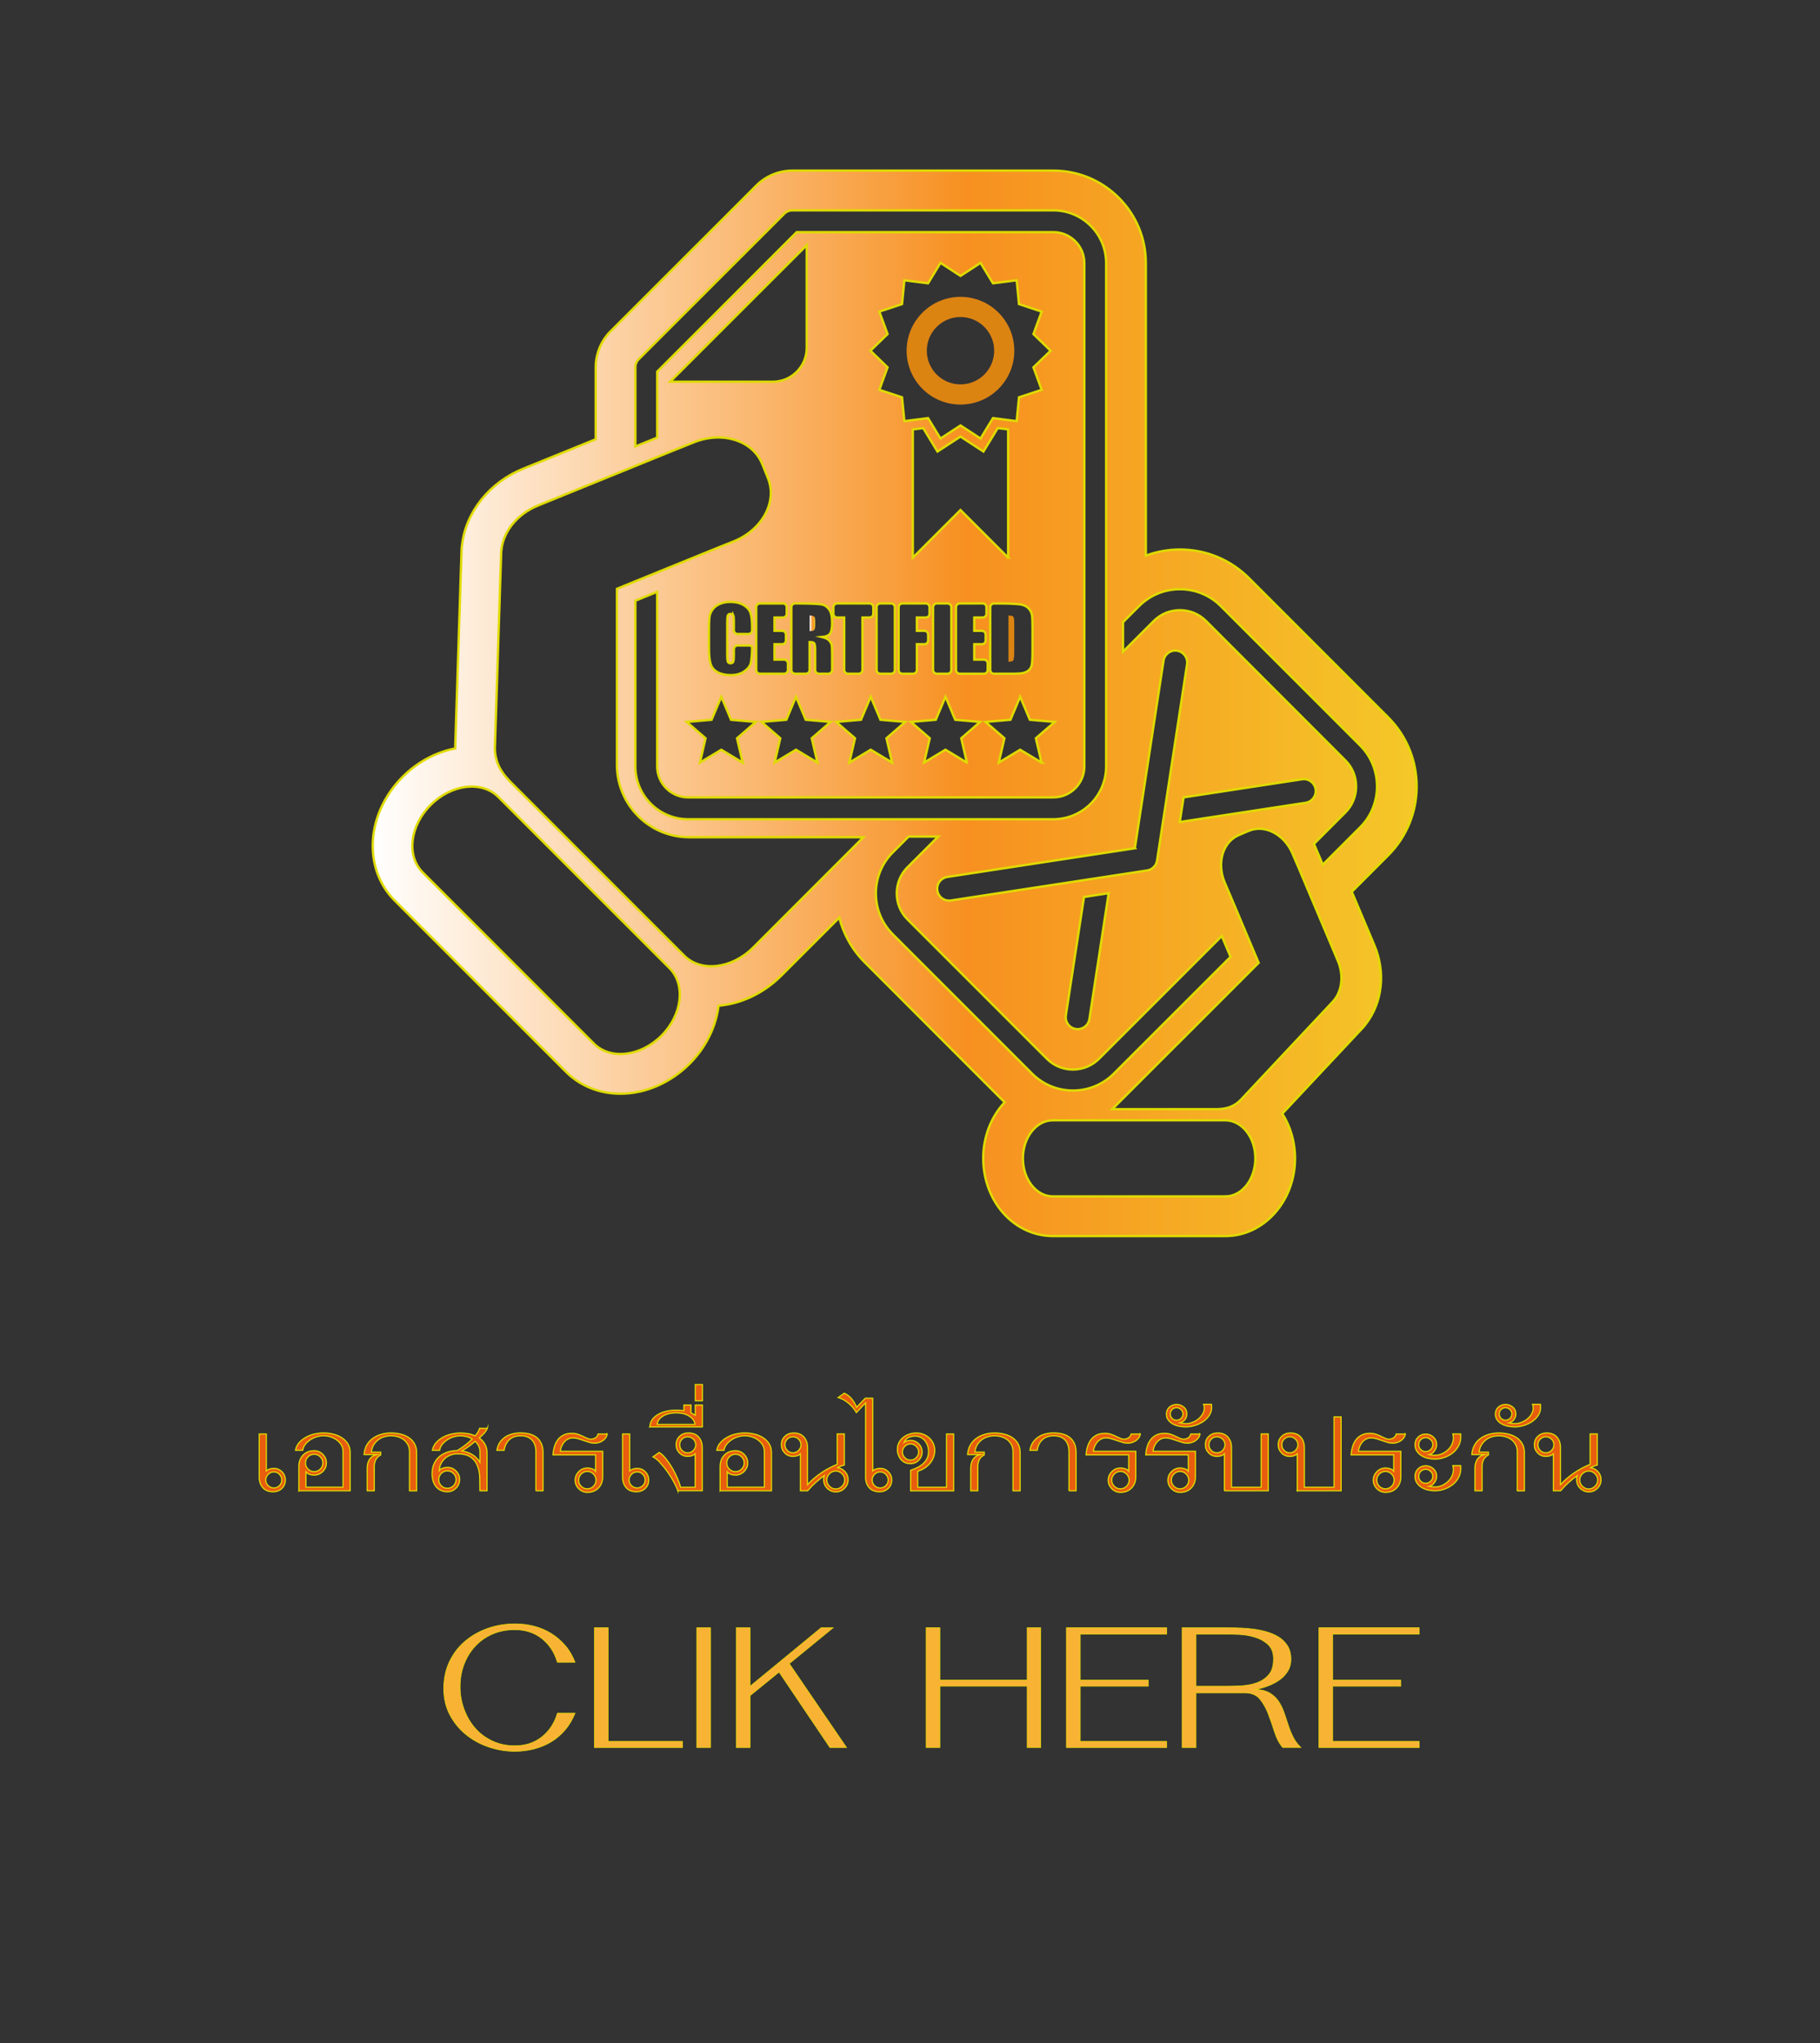 <?xml version="1.0" encoding="UTF-8"?>
<svg id="Livello_1" data-name="Livello 1" xmlns="http://www.w3.org/2000/svg" xmlns:xlink="http://www.w3.org/1999/xlink" viewBox="0 0 779.87 875.37">
  <rect x="0" y="0" width="779.87" height="875.37" fill="#333333" stroke="none"/>
  <defs>
    <style>
      .cls-1 {
        fill: url(#linear-gradient-2);
      }

      .cls-2 {
        fill: #e95d0f;
        stroke-width: .5px;
      }

      .cls-2, .cls-3, .cls-4 {
        stroke: #dfdb00;
        stroke-miterlimit: 10;
      }

      .cls-5 {
        fill: #db8412;
      }

      .cls-3 {
        fill: #f8b334;
        stroke-width: .25px;
      }

      .cls-6 {
        fill: #454a4f;
      }

      .cls-4 {
        fill: url(#linear-gradient);
      }
    </style>
    <linearGradient id="linear-gradient" x1="159.7" y1="301.36" x2="607.04" y2="301.36" gradientUnits="userSpaceOnUse">
      <stop offset="0" stop-color="#fff"/>
      <stop offset=".57" stop-color="#f79020"/>
      <stop offset="1" stop-color="#f5c828"/>
    </linearGradient>
    <linearGradient id="linear-gradient-2" x1="346.92" y1="267.05" x2="349.3" y2="267.05" xlink:href="#linear-gradient"/>
  </defs>
  <g>
    <path class="cls-4" d="M159.7,362.44c0,9.03,3.36,17.35,9.42,23.39l73.36,73.36c6.07,6.08,14.38,9.42,23.4,9.42,10.66,0,21.45-4.68,29.62-12.86,7.12-7.14,11.3-16.02,12.41-24.85,9.73-.82,19.36-5.4,26.83-12.85l24.89-24.89c1.79,7,5.41,13.63,10.87,19.12l59.74,59.75c.08.08.17.16.25.24-5.66,6.07-9.18,14.59-9.18,23.99,0,8.16,2.62,16.01,7.4,22.08,5.64,7.15,13.81,11.25,22.44,11.26h73.91c16.47,0,29.87-14.94,29.87-33.3,0-7.13-2.03-13.75-5.46-19.17l34.39-36.69c.49-.52.95-1.08,1.36-1.66,7.15-9.15,8.59-22.32,3.67-33.84l-9.65-22.85,15.65-15.67c16.21-16.26,16.21-42.73-.01-59.03l-59.76-59.76c-7.89-7.86-18.37-12.19-29.51-12.19-5.06,0-9.99.9-14.62,2.62v-125.32c.01-10.59-4.12-20.54-11.6-28.01-7.48-7.49-17.43-11.62-28.01-11.62h-111.92c-5.65,0-11.21,2.28-15.24,6.25-.03.03-.08.08-.12.11l-1.97,1.99-58.52,58.5-2.01,2.01c-4.03,4.03-6.34,9.62-6.34,15.33v30.9s-30.93,12.56-30.93,12.56c-14.39,5.77-24.59,18.4-26.31,32.41-.13.76-.2,1.54-.24,2.33l-2.71,84.17c0,.33-.01.67-.01,1.01-8.24,1.57-16.19,5.81-22.52,12.15-8.17,8.15-12.85,18.94-12.84,29.61ZM382.53,400.26c-9.62-9.65-9.62-25.35,0-35.02l6.83-6.82h12.67l-13.18,13.17c-2.94,2.96-4.59,6.92-4.6,11.16.01,4.26,1.65,8.22,4.6,11.16l59.75,59.74c2.95,2.96,6.9,4.59,11.15,4.6,4.25-.01,8.21-1.65,11.17-4.6l52.61-52.61,3.77,8.92-50.04,50.04c-4.67,4.67-10.88,7.23-17.5,7.23s-12.83-2.56-17.51-7.23l-59.72-59.73ZM456.71,435.07l7.78-50.76,10.57-1.62-8.25,53.93c-.18,1.11-.69,2.09-1.43,2.83-1.12,1.1-2.72,1.69-4.39,1.43-2.77-.42-4.69-3.03-4.27-5.81ZM525.05,512.6h-73.9c-7.08-.01-12.84-7.3-12.83-16.3,0-8.98,5.75-16.32,12.83-16.3h73.91c7.1,0,12.85,7.32,12.85,16.31s-5.76,16.29-12.86,16.29ZM571.49,428.71l-.05.11-39.73,42.37c-2.73,2.88-6.21,3.98-9.88,4.02l-.22.02h-45.02l27.89-27.89.17-.14,34.68-34.68-5.36-12.71-6.47-15.36-1.11-2.6-1.58-3.69c-2.92-6.84-1.64-14.19,2.7-18.21l.2-.18c.35-.3.73-.59,1.11-.85l.4-.28c.46-.29.94-.56,1.44-.76l.06-.03,4.37-1.87h.06c.51-.24,1.02-.39,1.55-.52l.47-.11c.46-.1.93-.16,1.4-.21l.26-.03c5.91-.36,12.1,3.78,15.03,10.64l1.58,3.69,1.12,2.59,1.53,3.65,15.14,35.88c2.68,6.27,1.83,12.99-1.72,17.15ZM505.53,352.19l1.63-10.55,50.75-7.76c2.8-.44,5.39,1.48,5.83,4.26.42,2.79-1.49,5.38-4.28,5.81l-53.93,8.24ZM481.23,266.55l6.87-6.87c4.67-4.65,10.89-7.22,17.49-7.22s12.84,2.57,17.52,7.23l59.73,59.74c9.61,9.66,9.61,25.36,0,35.01l-16.03,16.04-.9-2.14v-.05s-1.24-2.84-1.24-2.84c0,0-1.62-3.8-1.65-3.87l13.48-13.49c2.96-2.95,4.59-6.91,4.59-11.16s-1.64-8.21-4.61-11.16l-59.73-59.75c-2.97-2.96-6.93-4.59-11.16-4.59-4.24.01-8.2,1.63-11.16,4.59l-13.22,13.21v-12.67ZM486.28,363.43l12.29-80.37c.43-2.77,3.04-4.7,5.81-4.26,2.78.42,4.7,3.02,4.27,5.82l-12.85,84.06c-.17,1.1-.68,2.1-1.43,2.83-.75.77-1.74,1.27-2.84,1.44l-84.07,12.86c-2.78.43-5.38-1.48-5.81-4.27-.42-2.78,1.48-5.38,4.27-5.81l80.37-12.29ZM272.25,157.31c0-1.22.5-2.44,1.36-3.3l2.01-2.01,58.51-58.5,2-2.01c.88-.86,2.08-1.36,3.31-1.36h111.93c6.22,0,11.9,2.54,15.98,6.62,4.08,4.08,6.63,9.75,6.62,15.98v215.67c0,6.22-2.54,11.89-6.62,15.98-4.08,4.07-9.75,6.62-15.98,6.62h-156.52c-6.22,0-11.89-2.54-15.97-6.62-4.08-4.08-6.63-9.76-6.63-15.98v-71.01s9.35-3.82,9.35-3.82v74.82c0,3.65,1.48,6.95,3.89,9.36,2.42,2.42,5.71,3.89,9.38,3.89h156.51c3.67,0,6.96-1.48,9.37-3.89,2.41-2.42,3.89-5.72,3.89-9.36V112.72c0-3.67-1.48-6.96-3.89-9.37-2.41-2.42-5.71-3.89-9.37-3.89h-109.99l-.64.63-58.51,58.5-.63.64v28.26l-1.64.67-7.71,3.12v-33.98ZM314.2,263.58c-.16-.38-.53-.56-1.1-.56-.65,0-1.06.22-1.23.69-.17.45-.26,1.45-.26,2.97v13.97c0,1.21.06,2.07.18,2.58.01.04.02.07.03.1v.02s.02.04.04.07c0,.03.01.06.02.09.17.44.57.67,1.18.67.57,0,.96-.23,1.14-.68.19-.44.26-1.49.26-3.14v-2.18c0-.88.73-1.61,1.6-1.61h4.64c.87,0,1.59.27,1.59.59,0,.33-.03,1.31-.06,2.18,0,0-.14,3.51-.56,4.91,0,.05-.01.07-.03.12-.44,1.3-1.42,2.44-2.92,3.42-1.51.98-3.37,1.47-5.57,1.47s-4.17-.42-5.67-1.25c-1.49-.82-2.47-1.97-2.95-3.44-.48-1.47-.73-3.67-.73-6.64v-7.18c0-.88.01-2.33.03-3.2,0,0,.04-2.05.18-3.17,0-.04.01-.07.01-.12.14-1.09.59-2.12,1.32-3.13.75-1,1.76-1.79,3.07-2.37,1.31-.57,2.81-.86,4.51-.86,2.3,0,4.2.45,5.71,1.35,1.49.88,2.49,2,2.94,3.33.48,1.33.71,3.4.71,6.21v1.26c0,.88-.72,1.59-1.59,1.59h-4.64c-.86,0-1.6-.71-1.6-1.59v-3.63c0-1.53-.07-2.46-.25-2.85ZM304.91,308.4l4.17-9.86,4.17,9.86,10.65.92-8.09,7,2.43,10.42-9.16-5.51-9.16,5.51,2.42-10.42-8.09-7,10.66-.92ZM355.37,274.49c.53.64.86,1.23,1,1.77.13.53.2,2.02.2,4.44v6.35c0,.88-.72,1.6-1.6,1.6h-4.07c-.88,0-1.6-.72-1.6-1.6v-8.41c0-1.53-.12-2.5-.34-2.93-.02-.03-.03-.04-.04-.06-.26-.38-.92-.56-2-.56v11.96c0,.88-.71,1.6-1.6,1.6h-4.63c-.88,0-1.6-.72-1.6-1.6v-26.9c0-.87.71-1.6,1.6-1.6h2.35c.87,0,2.32.02,3.19.04,0,0,4.59.11,5.9.38,1.31.29,2.38,1.02,3.2,2.19.82,1.17,1.24,3.03,1.24,5.6,0,2.35-.3,3.92-.88,4.72-.58.81-1.73,1.3-3.44,1.45,1.56.39,2.59.9,3.12,1.55ZM350.26,326.73l-9.17-5.51-9.16,5.51,2.42-10.42-8.08-7,10.67-.92,4.15-9.86,4.17,9.86,10.66.92-8.09,7,2.43,10.42ZM345.68,149.03c0,8.01-6.51,14.52-14.51,14.52h-44l58.51-58.51v43.99ZM335.5,258.55c.87,0,1.6.73,1.6,1.6v2.83c0,.88-.73,1.59-1.6,1.59h-3.63v5.71h3.28c.89,0,1.61.72,1.61,1.6v2.53c0,.88-.72,1.6-1.61,1.6h-3.28v6.62h4.15c.86,0,1.6.72,1.6,1.59v2.84c0,.88-.73,1.6-1.6,1.6h-10.38c-.88,0-1.6-.72-1.6-1.6v-26.9c0-.87.72-1.6,1.6-1.6h9.85ZM376.8,133.52l9.72-3.24,1-10.19,10.15,1.29,5.32-8.75,8.59,5.58,8.58-5.58,5.33,8.75,10.15-1.29,1,10.19,9.71,3.24-3.52,9.61,7.35,7.14-7.35,7.12,3.52,9.62-9.71,3.22-1,10.21-10.15-1.3-5.33,8.75-8.58-5.6-8.59,5.6-5.32-8.75-10.15,1.3-1.01-10.21-9.71-3.22,3.52-9.62-7.34-7.12,7.34-7.14-3.52-9.61ZM446.3,326.73l-9.16-5.51-9.17,5.51,2.43-10.42-8.09-7,10.67-.92,4.16-9.86,4.16,9.86,10.66.92-8.09,7,2.42,10.42ZM414.29,326.73l-9.16-5.51-9.16,5.51,2.43-10.42-8.08-7,10.66-.92,4.17-9.86,4.16,9.86,10.67.92-8.08,7,2.41,10.42ZM382.27,326.73l-9.16-5.51-9.16,5.51,2.42-10.42-8.09-7,10.66-.92,4.16-9.86,4.17,9.86,10.66.92-8.08,7,2.42,10.42ZM375.62,287.05v-26.9c0-.87.72-1.6,1.59-1.6h4.64c.88,0,1.59.73,1.59,1.6v26.9c0,.88-.71,1.6-1.59,1.6h-4.64c-.88,0-1.59-.72-1.59-1.6ZM386.65,288.65c-.88,0-1.59-.72-1.59-1.6v-26.9c0-.87.71-1.6,1.59-1.6h10.06c.88,0,1.6.73,1.6,1.6v2.83c0,.88-.72,1.59-1.6,1.59h-3.83v5.71h3.23c.88,0,1.6.72,1.6,1.6v2.53c0,.88-.71,1.6-1.6,1.6h-3.23v11.04c0,.88-.71,1.6-1.6,1.6h-4.64ZM431.99,238.94l-20.42-20.42-20.43,20.42v-54.96l4.45-.56,6.12,10.05,9.86-6.42,9.84,6.42,6.12-10.05,4.45.56v54.96ZM437.84,259.08c1.34.35,2.35.92,3.04,1.71.69.79,1.13,1.67,1.3,2.65.18.97.26,2.88.26,5.74v8.94c0,.87-.02,2.31-.04,3.19,0,0-.08,2.72-.32,3.72,0,.04-.01.06-.02.09-.25.92-.7,1.63-1.32,2.15-.63.5-1.41.86-2.35,1.08-.92.2-2.33.31-4.21.31h-8.26c-.88,0-1.6-.72-1.6-1.6v-26.9c0-.87.71-1.6,1.6-1.6h2.67c.88,0,2.31.02,3.19.04,0,0,4.74.13,6.07.48ZM407.64,260.15v26.9c0,.88-.71,1.6-1.6,1.6h-4.62c-.88,0-1.6-.72-1.6-1.6v-26.9c0-.87.71-1.6,1.6-1.6h4.62c.88,0,1.6.73,1.6,1.6ZM411.24,288.65c-.88,0-1.6-.72-1.6-1.6v-26.9c0-.87.72-1.6,1.6-1.6h9.86c.87,0,1.6.73,1.6,1.6v2.83c0,.88-.73,1.59-1.6,1.59h-3.63v5.71h3.29c.88,0,1.59.72,1.59,1.6v2.53c0,.88-.71,1.6-1.59,1.6h-3.29v6.62h4.15c.87,0,1.6.72,1.6,1.59v2.84c0,.88-.73,1.6-1.6,1.6h-10.38ZM374.22,260.15v2.83c0,.88-.72,1.59-1.59,1.59h-3.06v22.48c0,.88-.71,1.6-1.6,1.6h-4.63c-.88,0-1.6-.72-1.6-1.6v-22.48h-3.03c-.88,0-1.6-.71-1.6-1.59v-2.83c0-.87.72-1.6,1.6-1.6h13.91c.87,0,1.59.73,1.59,1.6ZM214.78,236.06l.05-.17c.67-7.89,6.64-15.65,15.81-19.33l52.23-21.23,5.32-2.16,3.8-1.52,5.38-2.16c10.01-4.03,20.6-1.94,26.28,4.5l.24.29c.44.52.84,1.07,1.21,1.62l.39.62c.38.66.75,1.36,1.05,2.1l.05.09,2.57,6.38.02.09c.3.73.5,1.51.68,2.24l.14.73c.12.64.21,1.31.26,1.99l.03.39c.33,8.55-5.86,17.4-15.88,21.42l-5.39,2.14-3.8,1.54-22.34,9.08-18.49,7.54v.15h-.03v75.42c0,2.11.22,4.22.65,6.31.19.88.42,1.79.71,2.74.08.27.19.57.31.92.22.59.43,1.21.66,1.75.13.33.28.67.44.98.24.53.49,1.08.75,1.57.15.28.31.58.47.86l.09.16c.28.49.57.97.89,1.45.21.32.42.63.63.95.31.46.66.9,1.04,1.39l.08.11c.19.23.37.44.61.75.39.46.8.89,1.2,1.32.24.25.47.51.68.72.61.59,1.21,1.15,1.82,1.66.11.1.23.19.34.3.67.53,1.37,1.07,2.17,1.59.26.19.52.36.76.51.53.33,1.07.67,1.54.94.33.18.67.37,1.02.54.51.25,1.02.49,1.51.72.37.17.75.32,1.1.47.52.21,1.06.4,1.56.57.43.14.85.28,1.22.38.53.14,1.07.3,1.71.44l.12.03c.34.08.67.15,1.01.22.57.11,1.16.2,1.75.27.34.05.67.1,1.03.12h.05s.07,0,.07,0c.71.08,1.48.12,2.24.13l.2.02h75.2l-47.28,47.29c-9.12,9.1-22.32,10.66-29.5,3.48l-74.93-74.92-.21-.26c-3.72-3.79-6.15-8.48-6-14.21l2.71-84.06ZM184.55,344.88c8.92-8.95,21.9-10.49,28.95-3.45l73.37,73.37c7.04,7.05,5.5,20.01-3.43,28.95-8.93,8.94-21.88,10.47-28.94,3.4l-73.35-73.35c-7.08-7.04-5.55-20.01,3.4-28.92Z"/>
    <path class="cls-5" d="M433.73,283.31s.23-.03.49-.48c.26-.45.39-1.69.39-3.69v-11.69c0-.71,0-1.28-.04-1.74,0-.2-.03-.6-.09-.89-.09-.38-.29-.65-.6-.84-.3-.18-.9-.26-1.75-.26v19.8c.59,0,1.06-.06,1.41-.2.06,0,.12,0,.18,0Z"/>
    <path class="cls-1" d="M349.13,264.45l-.34-.3c-.34-.28-.97-.44-1.87-.44v6.68c.51,0,.94-.05,1.27-.12.08.01.15.01.23,0l.36-.23c.35-.24.53-1.03.53-2.36v-1.65c0-.49-.05-.89-.14-1.21,0-.13-.02-.25-.03-.37Z"/>
    <path class="cls-6" d="M269.34,344.62s-.01-.03-.02-.05c-.01,0-.03-.05-.05-.07l.07.12Z"/>
    <path class="cls-5" d="M411.57,173.34c12.74,0,23.07-10.34,23.07-23.07s-10.33-23.08-23.07-23.08-23.08,10.34-23.08,23.08,10.33,23.07,23.08,23.07ZM411.57,135.83c7.97,0,14.43,6.47,14.43,14.44s-6.46,14.42-14.43,14.42-14.43-6.45-14.43-14.42,6.46-14.44,14.43-14.44Z"/>
  </g>
  <g>
    <path class="cls-2" d="M122.27,634.11c0,1.5-.51,2.72-1.52,3.65-1.01.93-2.25,1.4-3.71,1.4-1.91,0-3.38-.58-4.41-1.73-1.03-1.16-1.55-2.65-1.55-4.47v-18.56h3.04v15.82c.45-.4.95-.69,1.52-.85.57-.16,1.14-.24,1.7-.24,1.38,0,2.55.49,3.5,1.46.95.97,1.43,2.15,1.43,3.53ZM120.75,634.11c0-.93-.34-1.74-1-2.43-.67-.69-1.47-1.03-2.4-1.03s-1.74.34-2.43,1.03-1.03,1.5-1.03,2.43.34,1.73,1.03,2.4c.69.67,1.5,1,2.43,1s1.73-.34,2.4-1,1-1.47,1-2.4Z"/>
    <path class="cls-2" d="M128.06,638.73v-10.47c0-1.95.6-3.55,1.8-4.81,1.2-1.26,2.79-1.89,4.78-1.89,1.42,0,2.65.52,3.68,1.55,1.03,1.03,1.55,2.26,1.55,3.68s-.52,2.65-1.55,3.68c-1.03,1.03-2.26,1.55-3.68,1.55-.65,0-1.3-.1-1.95-.3-.65-.2-1.18-.57-1.58-1.1v6.57h15.89v-15.22c0-1.1-.25-2.06-.76-2.89-.51-.83-1.17-1.54-1.98-2.13-.81-.59-1.71-1.03-2.71-1.34-.99-.3-1.98-.46-2.95-.46-.89,0-1.83.14-2.8.43-.97.28-1.89.7-2.74,1.25-.85.55-1.58,1.2-2.19,1.95-.61.75-.99,1.61-1.16,2.59h-3.1c.24-1.3.79-2.41,1.64-3.35.85-.93,1.85-1.7,2.98-2.31,1.14-.61,2.35-1.05,3.65-1.34,1.3-.28,2.54-.43,3.71-.43,1.3,0,2.63.15,3.99.46,1.36.3,2.59.79,3.68,1.46,1.1.67,2,1.53,2.71,2.59.71,1.06,1.07,2.35,1.07,3.9v16.37h-21.97ZM138.34,626.8c0-1.01-.36-1.89-1.1-2.62s-1.6-1.1-2.62-1.1-1.89.36-2.62,1.1-1.1,1.6-1.1,2.62.37,1.89,1.1,2.62,1.6,1.1,2.62,1.1,1.89-.37,2.62-1.1,1.1-1.6,1.1-2.62Z"/>
    <path class="cls-2" d="M175.47,638.73v-16.74c0-1.14-.22-2.13-.67-2.98s-1.03-1.56-1.76-2.13c-.73-.57-1.57-.99-2.53-1.28-.95-.28-1.94-.43-2.95-.43s-2.07.15-3.04.46c-.97.3-1.84.76-2.59,1.37-.75.61-1.38,1.35-1.89,2.22-.51.87-.8,1.86-.88,2.95h3.96v1.22c-.97.49-1.67,1.17-2.1,2.04-.43.87-.64,1.84-.64,2.89v10.41h-3.04v-9.8c0-1.38.32-2.59.97-3.62.65-1.03,1.66-1.73,3.04-2.1h-5.36c.12-1.58.52-2.95,1.19-4.11.67-1.16,1.53-2.11,2.59-2.86,1.06-.75,2.25-1.32,3.59-1.7,1.34-.39,2.74-.58,4.2-.58,1.34,0,2.67.15,3.99.46,1.32.3,2.49.79,3.53,1.46s1.87,1.54,2.5,2.62c.63,1.08.94,2.38.94,3.93v16.31h-3.04Z"/>
    <path class="cls-2" d="M208.82,611.95c-.33.81-.81,1.56-1.46,2.25-.65.69-1.32,1.32-2.01,1.89,1.05.73,1.88,1.63,2.46,2.71.59,1.08.88,2.26.88,3.56v16.37h-3.04c0-1.87-.03-3.74-.09-5.63-.06-1.89-.39-3.58-.97-5.08-.59-1.5-1.54-2.73-2.86-3.68-1.32-.95-3.24-1.43-5.75-1.43-1.01,0-1.99.17-2.92.52-.93.35-1.75.84-2.43,1.49-.69.65-1.26,1.41-1.7,2.28-.45.87-.69,1.84-.73,2.89.4-.53.93-.89,1.58-1.1.65-.2,1.3-.3,1.95-.3,1.42,0,2.65.52,3.68,1.55,1.03,1.03,1.55,2.26,1.55,3.68s-.52,2.65-1.55,3.68-2.26,1.55-3.68,1.55c-1.14,0-2.12-.21-2.95-.64-.83-.43-1.51-.98-2.04-1.67-.53-.69-.92-1.5-1.19-2.43-.26-.93-.4-1.93-.4-2.98,0-1.58.27-2.99.82-4.23.55-1.24,1.31-2.27,2.28-3.1.97-.83,2.12-1.47,3.44-1.92s2.73-.67,4.23-.67c1.14-.69,2.25-1.45,3.35-2.28,1.1-.83,2.11-1.71,3.04-2.65-.73-.49-1.53-.84-2.4-1.06-.87-.22-1.76-.34-2.65-.34s-1.83.14-2.8.43c-.97.28-1.89.7-2.74,1.25-.85.55-1.58,1.2-2.19,1.95-.61.75-.99,1.61-1.16,2.59h-3.1c.24-1.3.79-2.41,1.64-3.35.85-.93,1.85-1.7,2.98-2.31,1.14-.61,2.35-1.05,3.65-1.34,1.3-.28,2.54-.43,3.71-.43,1.06,0,2.13.09,3.23.27,1.1.18,2.13.5,3.1.94.45-.45.83-.94,1.16-1.49s.59-1.13.79-1.73h3.29ZM195.43,633.93c0-1.01-.37-1.89-1.1-2.62s-1.6-1.1-2.62-1.1-1.89.37-2.62,1.1-1.1,1.6-1.1,2.62.37,1.89,1.1,2.62c.73.73,1.6,1.1,2.62,1.1s1.89-.36,2.62-1.1c.73-.73,1.1-1.6,1.1-2.62ZM205.66,622c0-.85-.18-1.66-.55-2.43-.37-.77-.87-1.44-1.52-2.01-.89.77-1.81,1.5-2.74,2.19-.93.69-1.93,1.32-2.98,1.89,1.62.24,3.1.76,4.44,1.55,1.34.79,2.45,1.9,3.35,3.32v-4.5Z"/>
    <path class="cls-2" d="M229.64,638.73v-16.74c0-2.11-.56-3.77-1.67-4.99-1.12-1.22-2.75-1.83-4.9-1.83-1.99,0-3.58.55-4.78,1.64-1.2,1.1-1.96,2.62-2.28,4.56h-3.1c.2-1.3.62-2.41,1.25-3.35.63-.93,1.4-1.7,2.31-2.31.91-.61,1.94-1.05,3.07-1.34,1.14-.28,2.31-.43,3.53-.43,1.38,0,2.66.15,3.83.46,1.18.3,2.19.79,3.04,1.46s1.52,1.54,2.01,2.62c.49,1.08.73,2.36.73,3.87v16.37h-3.04Z"/>
    <path class="cls-2" d="M260.13,614.39c-.04.61-.23,1.16-.58,1.64-.34.49-.77.9-1.28,1.25-.51.35-1.06.61-1.67.79-.61.18-1.18.27-1.7.27-.85,0-1.66-.12-2.43-.37-.77-.24-1.54-.5-2.31-.76-.77-.26-1.54-.52-2.31-.76-.77-.24-1.56-.36-2.37-.36s-1.47.16-2.1.49c-.63.33-1.18.76-1.64,1.31-.47.55-.84,1.17-1.13,1.86-.28.69-.45,1.38-.49,2.07h18.14v10.9c0,1.95-.6,3.55-1.8,4.81-1.2,1.26-2.79,1.89-4.78,1.89-1.42,0-2.65-.52-3.68-1.55-1.03-1.03-1.55-2.26-1.55-3.68s.52-2.65,1.55-3.68c1.03-1.03,2.26-1.55,3.68-1.55.65,0,1.3.1,1.95.3.65.2,1.18.57,1.58,1.1v-7h-18.26c.08-1.22.28-2.38.61-3.5.32-1.12.8-2.1,1.43-2.95.63-.85,1.44-1.53,2.43-2.04.99-.51,2.18-.76,3.56-.76.97,0,1.85.13,2.62.4.77.26,1.47.55,2.1.85.63.3,1.23.59,1.8.85.57.26,1.12.4,1.64.4.69,0,1.34-.18,1.95-.55.61-.37.99-.91,1.16-1.64h3.9ZM255.38,634.17c0-1.01-.37-1.89-1.1-2.62s-1.6-1.1-2.62-1.1-1.89.36-2.62,1.1-1.1,1.6-1.1,2.62.36,1.89,1.1,2.62,1.6,1.1,2.62,1.1,1.89-.36,2.62-1.1,1.1-1.6,1.1-2.62Z"/>
    <path class="cls-2" d="M277.97,634.11c0,1.5-.51,2.72-1.52,3.65-1.01.93-2.25,1.4-3.71,1.4-1.91,0-3.38-.58-4.41-1.73-1.03-1.16-1.55-2.65-1.55-4.47v-18.56h3.04v15.82c.45-.4.95-.69,1.52-.85.57-.16,1.14-.24,1.7-.24,1.38,0,2.55.49,3.5,1.46.95.97,1.43,2.15,1.43,3.53ZM276.44,634.11c0-.93-.34-1.74-1-2.43-.67-.69-1.47-1.03-2.4-1.03s-1.74.34-2.43,1.03-1.03,1.5-1.03,2.43.34,1.73,1.03,2.4c.69.67,1.5,1,2.43,1s1.73-.34,2.4-1,1-1.47,1-2.4Z"/>
    <path class="cls-2" d="M290.5,638.73c-.37-1.01-.94-2.25-1.73-3.71s-1.69-2.91-2.71-4.35c-1.01-1.44-2.07-2.76-3.17-3.96-1.1-1.2-2.13-2.04-3.1-2.53l2.68-1.89c.93.57,1.89,1.46,2.86,2.68.97,1.22,1.89,2.56,2.74,4.02s1.59,2.93,2.22,4.41c.63,1.48,1.07,2.75,1.31,3.8h6.27v-14.3c-.45.41-.95.69-1.52.85-.57.16-1.14.24-1.7.24-1.38,0-2.55-.49-3.5-1.46-.95-.97-1.43-2.15-1.43-3.53,0-1.5.51-2.72,1.52-3.65,1.01-.93,2.25-1.4,3.71-1.4,1.91,0,3.38.58,4.41,1.73,1.03,1.16,1.55,2.65,1.55,4.47v18.56h-10.41ZM298.11,619.01c0-.93-.35-1.73-1.03-2.4-.69-.67-1.5-1-2.43-1s-1.73.34-2.4,1-1,1.47-1,2.4.34,1.75,1,2.43c.67.69,1.47,1.03,2.4,1.03s1.74-.34,2.43-1.03c.69-.69,1.03-1.5,1.03-2.43Z"/>
    <path class="cls-2" d="M278.45,611.34c.12-1.66.72-3,1.8-4.02,1.08-1.01,2.34-1.76,3.8-2.25,1.46-.49,3-.77,4.63-.85,1.62-.08,3.08-.02,4.38.18v-2.43h3.04v3.35c.33.16.63.33.91.49.28.16.59.35.91.55v-4.38h3.04v9.37h-22.52ZM297.81,610.31c-.12-.93-.47-1.71-1.03-2.34-.57-.63-1.24-1.15-2.01-1.55-.77-.4-1.6-.69-2.5-.85-.89-.16-1.74-.24-2.56-.24s-1.66.08-2.56.24c-.89.16-1.72.44-2.5.82-.77.39-1.44.89-2.01,1.52-.57.63-.91,1.43-1.03,2.4h16.19Z"/>
    <path class="cls-2" d="M297.93,600.15v-6.94h3.04v6.94h-3.04Z"/>
    <path class="cls-2" d="M308.58,638.73v-10.47c0-1.95.6-3.55,1.8-4.81,1.2-1.26,2.79-1.89,4.78-1.89,1.42,0,2.65.52,3.68,1.55,1.03,1.03,1.55,2.26,1.55,3.68s-.52,2.65-1.55,3.68c-1.03,1.03-2.26,1.55-3.68,1.55-.65,0-1.3-.1-1.95-.3-.65-.2-1.18-.57-1.58-1.1v6.57h15.89v-15.22c0-1.1-.25-2.06-.76-2.89-.51-.83-1.17-1.54-1.98-2.13-.81-.59-1.71-1.03-2.71-1.34-.99-.3-1.98-.46-2.95-.46-.89,0-1.83.14-2.8.43-.97.28-1.89.7-2.74,1.25-.85.55-1.58,1.2-2.19,1.95-.61.75-.99,1.61-1.16,2.59h-3.1c.24-1.3.79-2.41,1.64-3.35.85-.93,1.85-1.7,2.98-2.31,1.14-.61,2.35-1.05,3.65-1.34,1.3-.28,2.54-.43,3.71-.43,1.3,0,2.63.15,3.99.46,1.36.3,2.59.79,3.68,1.46,1.1.67,2,1.53,2.71,2.59.71,1.06,1.07,2.35,1.07,3.9v16.37h-21.97ZM318.87,626.8c0-1.01-.36-1.89-1.1-2.62s-1.6-1.1-2.62-1.1-1.89.36-2.62,1.1-1.1,1.6-1.1,2.62.37,1.89,1.1,2.62,1.6,1.1,2.62,1.1,1.89-.37,2.62-1.1,1.1-1.6,1.1-2.62Z"/>
    <path class="cls-2" d="M363.42,633.99c0,1.42-.52,2.65-1.55,3.68s-2.26,1.55-3.68,1.55c-.93,0-1.76-.2-2.49-.61s-1.33-.93-1.8-1.58c-.47-.65-.77-1.4-.91-2.25-.14-.85-.07-1.7.21-2.56-1.3.93-2.56,1.95-3.77,3.04-1.22,1.1-2.33,2.25-3.35,3.47h-3.1v-15.82c-.45.41-.95.69-1.52.85-.57.16-1.14.24-1.7.24-1.38,0-2.55-.49-3.5-1.46-.95-.97-1.43-2.15-1.43-3.53,0-1.5.51-2.72,1.52-3.65,1.01-.93,2.25-1.4,3.71-1.4,1.91,0,3.38.58,4.41,1.73,1.03,1.16,1.55,2.65,1.55,4.47v15.95c1.7-1.87,3.66-3.55,5.87-5.05,2.21-1.5,4.49-2.72,6.85-3.65v-13.03h3.04v13.33c-1.01.24-1.97.61-2.86,1.1,1.3.2,2.37.79,3.23,1.77.85.97,1.28,2.11,1.28,3.41ZM343.21,619.01c0-.93-.34-1.73-1.03-2.4-.69-.67-1.5-1-2.43-1s-1.73.34-2.4,1-1,1.47-1,2.4.34,1.75,1,2.43c.67.69,1.47,1.03,2.4,1.03s1.74-.34,2.43-1.03c.69-.69,1.03-1.5,1.03-2.43ZM361.96,634.11c0-1.01-.39-1.91-1.16-2.68-.77-.77-1.66-1.16-2.68-1.16s-1.91.39-2.68,1.16-1.16,1.66-1.16,2.68.38,1.91,1.16,2.68c.77.77,1.66,1.16,2.68,1.16s1.91-.38,2.68-1.16c.77-.77,1.16-1.66,1.16-2.68Z"/>
    <path class="cls-2" d="M382.1,634.11c0,1.5-.51,2.72-1.52,3.65-1.01.93-2.25,1.4-3.71,1.4-1.91,0-3.38-.58-4.41-1.73-1.03-1.16-1.55-2.65-1.55-4.47v-31.89l-3.96,4.14c-.81-1.46-1.92-2.78-3.32-3.96-1.4-1.18-2.89-2.01-4.47-2.49l2.62-1.83c1.26.57,2.33,1.4,3.23,2.5.89,1.1,1.56,2.27,2.01,3.53l3.77-3.9h3.17v31.16c.45-.4.95-.69,1.52-.85.57-.16,1.14-.24,1.7-.24,1.38,0,2.55.49,3.5,1.46.95.97,1.43,2.15,1.43,3.53ZM380.58,634.11c0-.93-.33-1.74-1-2.43-.67-.69-1.47-1.03-2.4-1.03s-1.75.34-2.43,1.03-1.03,1.5-1.03,2.43.34,1.73,1.03,2.4c.69.67,1.5,1,2.43,1s1.73-.34,2.4-1c.67-.67,1-1.47,1-2.4Z"/>
    <path class="cls-2" d="M390.2,638.73v-8.76c.97-.32,1.92-.71,2.83-1.16.91-.45,1.73-.99,2.47-1.64.73-.65,1.31-1.4,1.73-2.25.43-.85.64-1.87.64-3.04,0-.85-.13-1.67-.4-2.47-.26-.79-.64-1.49-1.13-2.1-.49-.61-1.1-1.1-1.83-1.46-.73-.36-1.54-.55-2.43-.55s-1.86.21-2.77.64-1.55,1.11-1.92,2.04c.81-.57,1.72-.85,2.74-.85,1.38,0,2.56.49,3.53,1.46.97.97,1.46,2.15,1.46,3.53s-.49,2.56-1.46,3.53c-.97.97-2.15,1.46-3.53,1.46-1.75,0-3.11-.61-4.11-1.83-.99-1.22-1.49-2.66-1.49-4.32,0-1.1.23-2.08.7-2.95.47-.87,1.08-1.6,1.83-2.19.75-.59,1.61-1.04,2.59-1.37.97-.32,1.97-.49,2.98-.49s2.06.18,3.01.55c.95.36,1.8.88,2.53,1.55s1.31,1.46,1.73,2.37c.43.91.64,1.92.64,3.01s-.19,2.17-.58,3.1c-.39.93-.91,1.79-1.58,2.56-.67.77-1.44,1.43-2.31,1.98-.87.55-1.82.98-2.83,1.31v6.82h12.36v-22.82h3.04v24.35h-18.44ZM393.61,622.12c0-.93-.34-1.74-1.03-2.43-.69-.69-1.5-1.03-2.43-1.03s-1.75.35-2.43,1.03-1.03,1.5-1.03,2.43.34,1.75,1.03,2.43c.69.69,1.5,1.03,2.43,1.03s1.74-.34,2.43-1.03c.69-.69,1.03-1.5,1.03-2.43Z"/>
    <path class="cls-2" d="M434.08,638.73v-16.74c0-1.14-.22-2.13-.67-2.98s-1.03-1.56-1.76-2.13c-.73-.57-1.57-.99-2.53-1.28-.95-.28-1.94-.43-2.95-.43s-2.07.15-3.04.46c-.97.3-1.84.76-2.59,1.37-.75.61-1.38,1.35-1.89,2.22-.51.87-.8,1.86-.88,2.95h3.96v1.22c-.97.49-1.67,1.17-2.1,2.04-.43.87-.64,1.84-.64,2.89v10.41h-3.04v-9.8c0-1.38.32-2.59.97-3.62.65-1.03,1.66-1.73,3.04-2.1h-5.36c.12-1.58.52-2.95,1.19-4.11.67-1.16,1.53-2.11,2.59-2.86,1.06-.75,2.25-1.32,3.59-1.7,1.34-.39,2.74-.58,4.2-.58,1.34,0,2.67.15,3.99.46,1.32.3,2.49.79,3.53,1.46s1.87,1.54,2.5,2.62c.63,1.08.94,2.38.94,3.93v16.31h-3.04Z"/>
    <path class="cls-2" d="M458.06,638.73v-16.74c0-2.11-.56-3.77-1.67-4.99-1.12-1.22-2.75-1.83-4.9-1.83-1.99,0-3.58.55-4.78,1.64-1.2,1.1-1.96,2.62-2.28,4.56h-3.1c.2-1.3.62-2.41,1.25-3.35.63-.93,1.4-1.7,2.31-2.31.91-.61,1.94-1.05,3.07-1.34,1.14-.28,2.31-.43,3.53-.43,1.38,0,2.66.15,3.83.46,1.18.3,2.19.79,3.04,1.46s1.52,1.54,2.01,2.62c.49,1.08.73,2.36.73,3.87v16.37h-3.04Z"/>
    <path class="cls-2" d="M488.56,614.39c-.04.61-.23,1.16-.58,1.64-.34.49-.77.9-1.28,1.25-.51.35-1.06.61-1.67.79-.61.18-1.18.27-1.7.27-.85,0-1.66-.12-2.43-.37-.77-.24-1.54-.5-2.31-.76-.77-.26-1.54-.52-2.31-.76-.77-.24-1.56-.36-2.37-.36s-1.47.16-2.1.49c-.63.33-1.18.76-1.64,1.31-.47.55-.84,1.17-1.13,1.86-.28.69-.45,1.38-.49,2.07h18.14v10.9c0,1.95-.6,3.55-1.8,4.81-1.2,1.26-2.79,1.89-4.78,1.89-1.42,0-2.65-.52-3.68-1.55-1.03-1.03-1.55-2.26-1.55-3.68s.52-2.65,1.55-3.68c1.03-1.03,2.26-1.55,3.68-1.55.65,0,1.3.1,1.95.3.65.2,1.18.57,1.58,1.1v-7h-18.26c.08-1.22.28-2.38.61-3.5.32-1.12.8-2.1,1.43-2.95.63-.85,1.44-1.53,2.43-2.04.99-.51,2.18-.76,3.56-.76.97,0,1.85.13,2.62.4.77.26,1.47.55,2.1.85.63.3,1.23.59,1.8.85.57.26,1.12.4,1.64.4.69,0,1.34-.18,1.95-.55.61-.37.99-.91,1.16-1.64h3.9ZM483.81,634.17c0-1.01-.37-1.89-1.1-2.62-.73-.73-1.6-1.1-2.62-1.1s-1.89.36-2.62,1.1c-.73.73-1.1,1.6-1.1,2.62s.36,1.89,1.1,2.62c.73.73,1.6,1.1,2.62,1.1s1.89-.36,2.62-1.1c.73-.73,1.1-1.6,1.1-2.62Z"/>
    <path class="cls-2" d="M514.12,614.39c-.04.61-.23,1.16-.58,1.64-.34.49-.77.9-1.28,1.25-.51.35-1.06.61-1.67.79-.61.18-1.18.27-1.7.27-.85,0-1.66-.12-2.43-.37-.77-.24-1.54-.5-2.31-.76-.77-.26-1.54-.52-2.31-.76-.77-.24-1.56-.36-2.37-.36s-1.47.16-2.1.49c-.63.33-1.18.76-1.64,1.31-.47.55-.84,1.17-1.13,1.86-.28.69-.45,1.38-.49,2.07h18.14v10.9c0,1.95-.6,3.55-1.8,4.81-1.2,1.26-2.79,1.89-4.78,1.89-1.42,0-2.65-.52-3.68-1.55-1.03-1.03-1.55-2.26-1.55-3.68s.52-2.65,1.55-3.68c1.03-1.03,2.26-1.55,3.68-1.55.65,0,1.3.1,1.95.3.65.2,1.18.57,1.58,1.1v-7h-18.26c.08-1.22.28-2.38.61-3.5.32-1.12.8-2.1,1.43-2.95.63-.85,1.44-1.53,2.43-2.04.99-.51,2.18-.76,3.56-.76.97,0,1.85.13,2.62.4.77.26,1.47.55,2.1.85.63.3,1.23.59,1.8.85.57.26,1.12.4,1.64.4.69,0,1.34-.18,1.95-.55.61-.37.99-.91,1.16-1.64h3.9ZM509.37,634.17c0-1.01-.37-1.89-1.1-2.62-.73-.73-1.6-1.1-2.62-1.1s-1.89.36-2.62,1.1c-.73.73-1.1,1.6-1.1,2.62s.36,1.89,1.1,2.62c.73.73,1.6,1.1,2.62,1.1s1.89-.36,2.62-1.1c.73-.73,1.1-1.6,1.1-2.62Z"/>
    <path class="cls-2" d="M519.17,602.34c.12,1.42-.15,2.69-.82,3.8-.67,1.12-1.55,2.06-2.65,2.83-1.1.77-2.32,1.36-3.68,1.77-1.36.41-2.67.61-3.93.61-.85,0-1.76-.09-2.74-.27-.97-.18-1.87-.49-2.68-.91-.81-.43-1.49-.99-2.04-1.7-.55-.71-.82-1.59-.82-2.65,0-1.22.43-2.2,1.28-2.95.85-.75,1.87-1.13,3.04-1.13s2.21.36,3.1,1.1c.89.73,1.34,1.73,1.34,2.98,0,.89-.27,1.7-.82,2.43-.55.73-1.27,1.2-2.16,1.4.93.2,1.81.3,2.62.3,1.01,0,2.04-.22,3.07-.67s1.95-1.04,2.74-1.8c.79-.75,1.37-1.62,1.73-2.62.37-.99.37-2.06,0-3.2h3.35l.06.67ZM506.88,605.81c0-.73-.27-1.36-.82-1.89-.55-.53-1.19-.79-1.92-.79s-1.36.26-1.89.79c-.53.53-.79,1.16-.79,1.89s.26,1.36.79,1.89,1.16.79,1.89.79,1.37-.26,1.92-.79c.55-.53.82-1.16.82-1.89Z"/>
    <path class="cls-2" d="M524.65,638.73v-15.82c-.45.41-.95.69-1.52.85-.57.16-1.14.24-1.7.24-1.38,0-2.55-.49-3.5-1.46-.95-.97-1.43-2.15-1.43-3.53,0-1.5.51-2.72,1.52-3.65,1.01-.93,2.25-1.4,3.71-1.4,1.91,0,3.38.58,4.41,1.73,1.03,1.16,1.55,2.65,1.55,4.47v17.04h12.72v-22.82h3.04v24.35h-18.81ZM524.89,619.01c0-.93-.34-1.73-1.03-2.4-.69-.67-1.5-1-2.43-1s-1.73.34-2.4,1-1,1.47-1,2.4.34,1.75,1,2.43c.67.69,1.47,1.03,2.4,1.03s1.74-.34,2.43-1.03c.69-.69,1.03-1.5,1.03-2.43Z"/>
    <path class="cls-2" d="M555.87,638.73v-15.82c-.45.41-.95.69-1.52.85-.57.16-1.14.24-1.7.24-1.38,0-2.55-.49-3.5-1.46-.95-.97-1.43-2.15-1.43-3.53,0-1.5.51-2.72,1.52-3.65,1.01-.93,2.25-1.4,3.71-1.4,1.91,0,3.38.58,4.41,1.73,1.03,1.16,1.55,2.65,1.55,4.47v17.04h12.72v-30.13h3.04v31.65h-18.81ZM556.12,619.01c0-.93-.34-1.73-1.03-2.4-.69-.67-1.5-1-2.43-1s-1.73.34-2.4,1-1,1.47-1,2.4.34,1.75,1,2.43c.67.69,1.47,1.03,2.4,1.03s1.74-.34,2.43-1.03c.69-.69,1.03-1.5,1.03-2.43Z"/>
    <path class="cls-2" d="M602.13,614.39c-.04.61-.23,1.16-.58,1.64-.34.49-.77.9-1.28,1.25-.51.35-1.06.61-1.67.79-.61.18-1.18.27-1.7.27-.85,0-1.66-.12-2.43-.37-.77-.24-1.54-.5-2.31-.76-.77-.26-1.54-.52-2.31-.76-.77-.24-1.56-.36-2.37-.36s-1.47.16-2.1.49c-.63.33-1.18.76-1.64,1.31-.47.55-.84,1.17-1.13,1.86-.28.69-.45,1.38-.49,2.07h18.14v10.9c0,1.95-.6,3.55-1.8,4.81-1.2,1.26-2.79,1.89-4.78,1.89-1.42,0-2.65-.52-3.68-1.55-1.03-1.03-1.55-2.26-1.55-3.68s.52-2.65,1.55-3.68c1.03-1.03,2.26-1.55,3.68-1.55.65,0,1.3.1,1.95.3.65.2,1.18.57,1.58,1.1v-7h-18.26c.08-1.22.28-2.38.61-3.5.32-1.12.8-2.1,1.43-2.95.63-.85,1.44-1.53,2.43-2.04.99-.51,2.18-.76,3.56-.76.97,0,1.85.13,2.62.4.77.26,1.47.55,2.1.85.63.3,1.23.59,1.8.85.57.26,1.12.4,1.64.4.69,0,1.34-.18,1.95-.55.61-.37.99-.91,1.16-1.64h3.9ZM597.38,634.17c0-1.01-.37-1.89-1.1-2.62-.73-.73-1.6-1.1-2.62-1.1s-1.89.36-2.62,1.1c-.73.73-1.1,1.6-1.1,2.62s.36,1.89,1.1,2.62c.73.73,1.6,1.1,2.62,1.1s1.89-.36,2.62-1.1c.73-.73,1.1-1.6,1.1-2.62Z"/>
    <path class="cls-2" d="M625.93,615.12c.08,1.5-.18,2.87-.79,4.11-.61,1.24-1.44,2.29-2.5,3.16-1.06.87-2.27,1.55-3.65,2.04-1.38.49-2.76.73-4.14.73-.93,0-1.91-.11-2.92-.34-1.01-.22-1.94-.59-2.77-1.1-.83-.51-1.51-1.16-2.04-1.95-.53-.79-.79-1.73-.79-2.83,0-1.3.45-2.37,1.34-3.23.89-.85,1.97-1.28,3.23-1.28s2.4.43,3.32,1.28c.91.85,1.37,1.93,1.37,3.23,0,.93-.3,1.84-.91,2.71-.61.87-1.38,1.41-2.31,1.61.77.16,1.6.24,2.5.24,1.14,0,2.23-.25,3.29-.76,1.06-.51,1.97-1.19,2.74-2.04.77-.85,1.32-1.83,1.64-2.92.32-1.1.32-2.23,0-3.41h3.35l.06.73ZM625.93,628.69c.08,1.5-.18,2.87-.79,4.11-.61,1.24-1.44,2.29-2.5,3.17-1.06.87-2.27,1.55-3.65,2.04-1.38.49-2.76.73-4.14.73-.93,0-1.91-.11-2.92-.34-1.01-.22-1.94-.59-2.77-1.1-.83-.51-1.51-1.16-2.04-1.95-.53-.79-.79-1.73-.79-2.83,0-1.3.45-2.37,1.34-3.23.89-.85,1.97-1.28,3.23-1.28s2.4.43,3.32,1.28c.91.85,1.37,1.93,1.37,3.23,0,.93-.3,1.84-.91,2.71-.61.87-1.38,1.41-2.31,1.61.77.16,1.6.24,2.5.24,1.14,0,2.23-.25,3.29-.76,1.06-.51,1.97-1.19,2.74-2.04.77-.85,1.32-1.83,1.64-2.92.32-1.1.32-2.23,0-3.41h3.35l.06.73ZM613.94,618.95c0-.81-.3-1.51-.91-2.1-.61-.59-1.32-.88-2.13-.88s-1.51.29-2.1.88c-.59.59-.88,1.29-.88,2.1s.29,1.51.88,2.1c.59.59,1.29.88,2.1.88s1.52-.29,2.13-.88c.61-.59.91-1.29.91-2.1ZM613.94,632.53c0-.81-.3-1.51-.91-2.1-.61-.59-1.32-.88-2.13-.88s-1.51.29-2.1.88c-.59.59-.88,1.29-.88,2.1s.29,1.51.88,2.1c.59.59,1.29.88,2.1.88s1.52-.29,2.13-.88c.61-.59.91-1.29.91-2.1Z"/>
    <path class="cls-2" d="M650.15,638.73v-16.74c0-1.14-.22-2.13-.67-2.98s-1.03-1.56-1.76-2.13c-.73-.57-1.57-.99-2.53-1.28-.95-.28-1.94-.43-2.95-.43s-2.07.15-3.04.46c-.97.3-1.84.76-2.59,1.37-.75.61-1.38,1.35-1.89,2.22-.51.87-.8,1.86-.88,2.95h3.96v1.22c-.97.49-1.67,1.17-2.1,2.04-.43.87-.64,1.84-.64,2.89v10.41h-3.04v-9.8c0-1.38.32-2.59.97-3.62.65-1.03,1.66-1.73,3.04-2.1h-5.36c.12-1.58.52-2.95,1.19-4.11.67-1.16,1.53-2.11,2.59-2.86,1.06-.75,2.25-1.32,3.59-1.7,1.34-.39,2.74-.58,4.2-.58,1.34,0,2.67.15,3.99.46,1.32.3,2.49.79,3.53,1.46s1.87,1.54,2.5,2.62c.63,1.08.94,2.38.94,3.93v16.31h-3.04Z"/>
    <path class="cls-2" d="M660.13,602.34c.12,1.42-.15,2.69-.82,3.8-.67,1.12-1.55,2.06-2.65,2.83-1.1.77-2.32,1.36-3.68,1.77-1.36.41-2.67.61-3.93.61-.85,0-1.76-.09-2.74-.27-.97-.18-1.87-.49-2.68-.91-.81-.43-1.49-.99-2.04-1.7-.55-.71-.82-1.59-.82-2.65,0-1.22.43-2.2,1.28-2.95.85-.75,1.87-1.13,3.04-1.13s2.21.36,3.1,1.1c.89.73,1.34,1.73,1.34,2.98,0,.89-.27,1.7-.82,2.43-.55.73-1.27,1.2-2.16,1.4.93.2,1.81.3,2.62.3,1.01,0,2.04-.22,3.07-.67s1.95-1.04,2.74-1.8c.79-.75,1.37-1.62,1.73-2.62.37-.99.37-2.06,0-3.2h3.35l.06.67ZM647.84,605.81c0-.73-.27-1.36-.82-1.89-.55-.53-1.19-.79-1.92-.79s-1.36.26-1.89.79c-.53.53-.79,1.16-.79,1.89s.26,1.36.79,1.89,1.16.79,1.89.79,1.37-.26,1.92-.79c.55-.53.82-1.16.82-1.89Z"/>
    <path class="cls-2" d="M686.06,633.99c0,1.42-.52,2.65-1.55,3.68-1.03,1.03-2.26,1.55-3.68,1.55-.93,0-1.76-.2-2.49-.61s-1.33-.93-1.8-1.58c-.47-.65-.77-1.4-.91-2.25-.14-.85-.07-1.7.21-2.56-1.3.93-2.56,1.95-3.77,3.04-1.22,1.1-2.33,2.25-3.35,3.47h-3.1v-15.82c-.45.41-.95.69-1.52.85-.57.16-1.14.24-1.7.24-1.38,0-2.55-.49-3.5-1.46-.95-.97-1.43-2.15-1.43-3.53,0-1.5.51-2.72,1.52-3.65,1.01-.93,2.25-1.4,3.71-1.4,1.91,0,3.38.58,4.41,1.73,1.03,1.16,1.55,2.65,1.55,4.47v15.95c1.7-1.87,3.66-3.55,5.87-5.05,2.21-1.5,4.49-2.72,6.85-3.65v-13.03h3.04v13.33c-1.01.24-1.97.61-2.86,1.1,1.3.2,2.37.79,3.23,1.77.85.97,1.28,2.11,1.28,3.41ZM665.85,619.01c0-.93-.34-1.73-1.03-2.4-.69-.67-1.5-1-2.43-1s-1.73.34-2.4,1-1,1.47-1,2.4.34,1.75,1,2.43c.67.69,1.47,1.03,2.4,1.03s1.74-.34,2.43-1.03c.69-.69,1.03-1.5,1.03-2.43ZM684.6,634.11c0-1.01-.39-1.91-1.16-2.68-.77-.77-1.66-1.16-2.68-1.16s-1.91.39-2.68,1.16-1.16,1.66-1.16,2.68.38,1.91,1.16,2.68c.77.77,1.66,1.16,2.68,1.16s1.91-.38,2.68-1.16,1.16-1.66,1.16-2.68Z"/>
  </g>
  <g>
    <path class="cls-3" d="M242.19,741.14c-1.72,2.05-3.7,3.76-5.94,5.11-2.24,1.36-4.69,2.38-7.37,3.08-2.68.7-5.44,1.04-8.3,1.04-3.81,0-7.55-.62-11.21-1.87-3.67-1.25-6.93-3.04-9.79-5.39-2.86-2.34-5.15-5.17-6.87-8.47-1.72-3.3-2.58-7-2.58-11.1,0-4.32.82-8.21,2.47-11.65,1.65-3.44,3.88-6.36,6.71-8.74,2.82-2.38,6.06-4.21,9.73-5.5,3.66-1.28,7.55-1.92,11.65-1.92,2.86,0,5.61.35,8.25,1.04,2.64.7,5.07,1.74,7.31,3.13,2.23,1.39,4.23,3.12,5.99,5.17,1.76,2.05,3.15,4.44,4.18,7.15h-7.59c-1.25-4.25-3.46-7.64-6.65-10.17-3.19-2.53-7.06-3.79-11.6-3.79-3.52,0-6.71.62-9.56,1.87-2.86,1.25-5.31,2.97-7.37,5.17-2.05,2.2-3.65,4.78-4.78,7.75-1.14,2.97-1.7,6.18-1.7,9.62s.57,6.6,1.7,9.68c1.14,3.08,2.71,5.77,4.73,8.08,2.02,2.31,4.47,4.14,7.37,5.5,2.89,1.36,6.1,2.03,9.62,2.03,4.54,0,8.41-1.26,11.6-3.79,3.19-2.53,5.4-5.92,6.65-10.17h7.59c-1.1,2.71-2.51,5.1-4.23,7.15Z"/>
    <path class="cls-3" d="M254.67,748.73v-51.34h5.94v48.71h31.88v2.64h-37.82Z"/>
    <path class="cls-3" d="M298.54,748.73v-51.34h5.94v51.34h-5.94Z"/>
    <path class="cls-3" d="M355.6,748.73l-21.77-32.32-12.42,10.11v22.21h-5.94v-51.34h5.94v25.07l30.45-25.07h5.17l-18.8,15.39,24.52,35.95h-7.15Z"/>
    <path class="cls-3" d="M440.14,748.73v-26.28h-37.38v26.28h-5.94v-51.34h5.94v22.43h37.38v-22.43h5.83v51.34h-5.83Z"/>
    <path class="cls-3" d="M456.96,748.73v-51.34h42.99v2.75h-37.05v19.68h29.13v2.64h-29.13v23.64h37.05v2.64h-42.99Z"/>
    <path class="cls-3" d="M549.65,748.73c-1.47-1.69-2.62-3.85-3.46-6.49-.84-2.64-1.74-5.22-2.69-7.75-.95-2.53-2.16-4.69-3.63-6.49-1.47-1.8-3.63-2.69-6.49-2.69h-20.89v23.42h-5.94v-51.34h17.26c1.61,0,3.46.02,5.55.05,2.09.04,4.21.16,6.38.38,2.16.22,4.29.6,6.38,1.15,2.09.55,3.96,1.32,5.61,2.31,1.65.99,2.97,2.27,3.96,3.85.99,1.58,1.48,3.5,1.48,5.77,0,1.98-.48,3.72-1.43,5.22-.95,1.5-2.18,2.77-3.68,3.79-1.5,1.03-3.15,1.87-4.95,2.53-1.8.66-3.5,1.14-5.11,1.43,2.49.07,4.51.57,6.05,1.48,1.54.92,2.78,2.07,3.74,3.46.95,1.39,1.74,2.97,2.36,4.73.62,1.76,1.23,3.56,1.81,5.39.59,1.83,1.3,3.59,2.14,5.28.84,1.69,1.96,3.19,3.35,4.51h-7.81ZM545.69,710.8c0-2.64-.75-4.67-2.25-6.1-1.5-1.43-3.35-2.49-5.55-3.19-2.2-.7-4.54-1.1-7.04-1.21-2.49-.11-4.69-.16-6.6-.16h-11.76v22.32h13.08c2.12,0,4.38-.07,6.76-.22,2.38-.15,4.56-.6,6.54-1.37,1.98-.77,3.61-1.92,4.89-3.46,1.28-1.54,1.92-3.74,1.92-6.6Z"/>
    <path class="cls-3" d="M565.15,748.73v-51.34h42.99v2.75h-37.05v19.68h29.13v2.64h-29.13v23.64h37.05v2.64h-42.99Z"/>
  </g>
</svg>